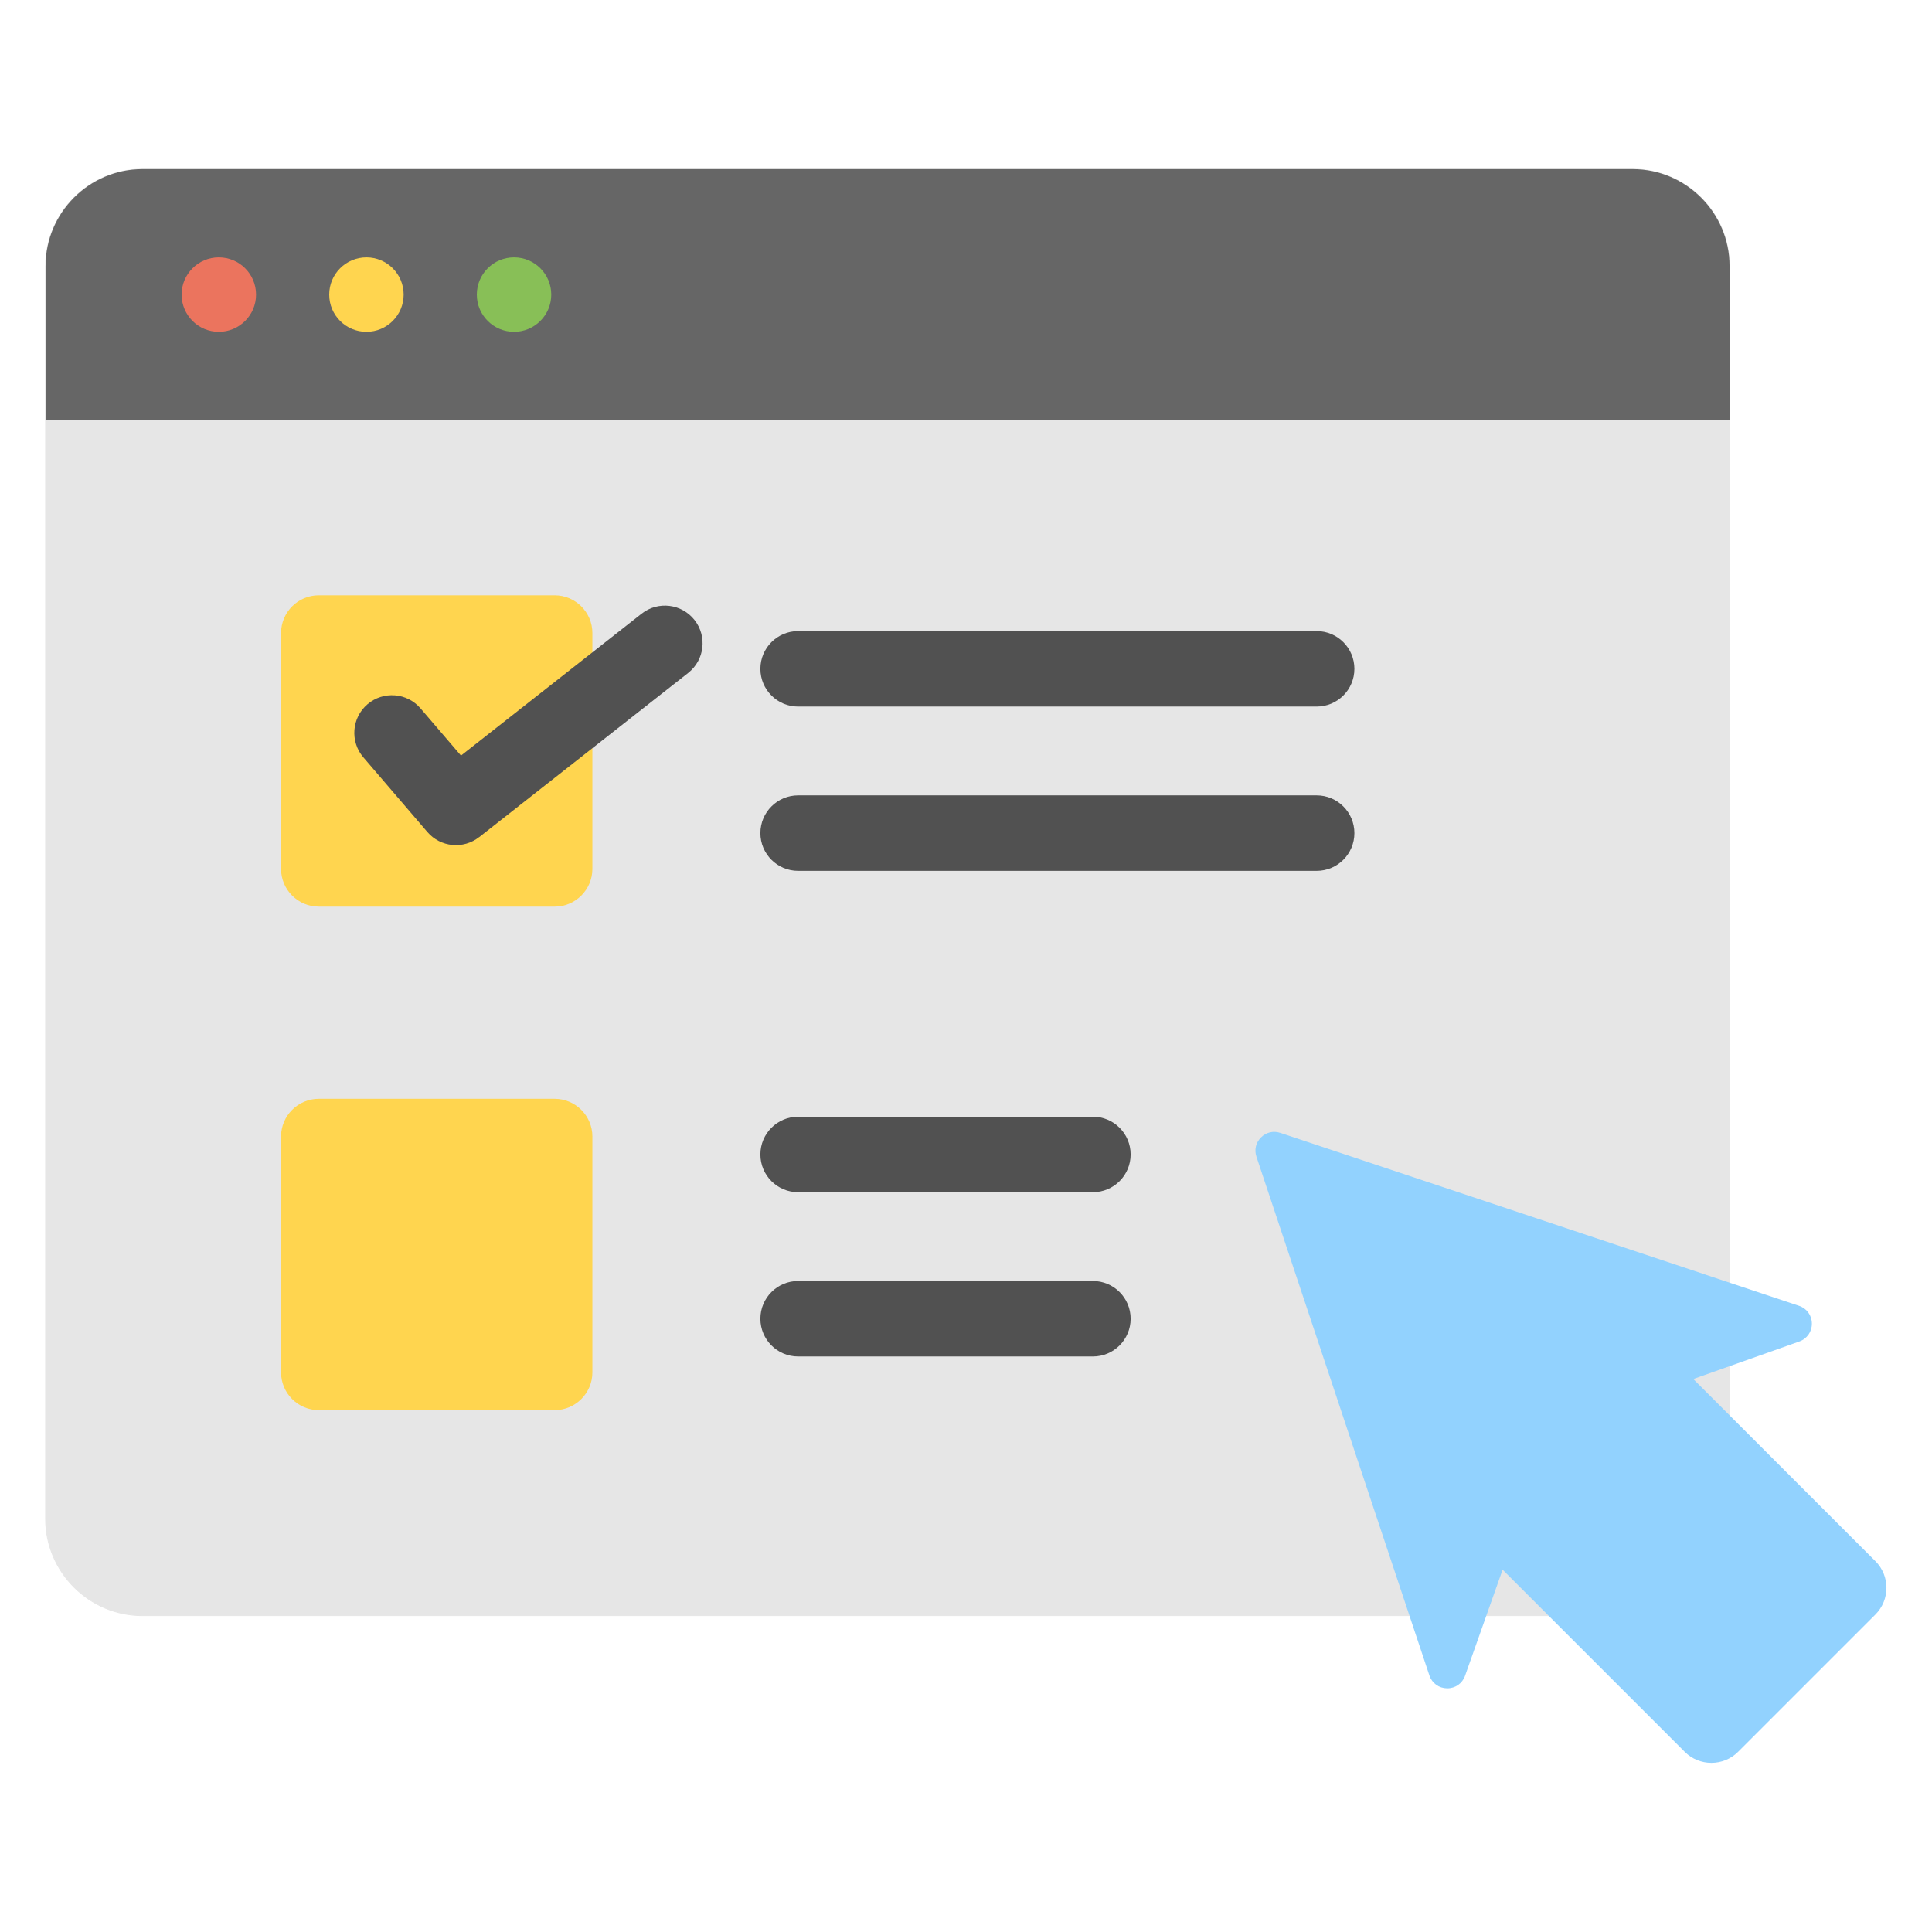 <svg id="Layer_1" enable-background="new 0 0 512 512" height="512" viewBox="0 0 512 512" width="512" xmlns="http://www.w3.org/2000/svg"><g clip-rule="evenodd" fill-rule="evenodd"><g><path d="m37.753 44.824h394.917c14.122 0 25.676 11.554 25.676 25.676v331.982c0 14.122-11.554 25.677-25.676 25.677h-394.917c-14.122 0-25.677-11.554-25.677-25.677v-331.982c0-14.122 11.554-25.676 25.677-25.676z" fill="#e6e6e6" stroke="#e6e6e6" stroke-miterlimit="2.613" stroke-width=".216"/><path d="m12.076 111.318h446.27v-40.818c0-14.122-11.554-25.676-25.676-25.676h-394.917c-14.122 0-25.677 11.554-25.677 25.676z" fill="#666"/><path d="m97.109 68.207c5.448 0 9.864 4.416 9.864 9.864s-4.416 9.864-9.864 9.864-9.864-4.416-9.864-9.864 4.417-9.864 9.864-9.864z" fill="#ffd54f"/><path d="m136.226 68.207c5.448 0 9.864 4.416 9.864 9.864s-4.416 9.864-9.864 9.864-9.864-4.416-9.864-9.864 4.416-9.864 9.864-9.864z" fill="#88bf57"/><path d="m57.993 68.207c5.448 0 9.864 4.416 9.864 9.864s-4.416 9.864-9.864 9.864-9.864-4.416-9.864-9.864 4.416-9.864 9.864-9.864z" fill="#eb745e"/><path d="m84.482 157.76h62.507c5.508 0 10 4.492 10 10v62.507c0 5.508-4.492 10-10 10h-62.507c-5.508 0-10-4.492-10-10v-62.507c0-5.508 4.492-10 10-10zm0 133.431h62.507c5.508 0 10 4.492 10 10v62.507c0 5.508-4.492 10-10 10h-62.507c-5.508 0-10-4.492-10-10v-62.508c0-5.507 4.492-9.999 10-9.999z" fill="#ffd54f"/><g fill="#515151"><path d="m96.29 200.699c-3.581-4.185-3.091-10.481 1.094-14.063 4.185-3.581 10.481-3.091 14.063 1.094l10.72 12.506 47.865-37.608c4.336-3.408 10.615-2.656 14.024 1.68 3.408 4.336 2.656 10.615-1.68 14.024l-55.381 43.514-.008-.011c-4.18 3.291-10.251 2.723-13.742-1.356z"/><path d="m211.51 359.479c-5.523 0-10-4.477-10-10s4.477-10 10-10h78.121c5.523 0 10 4.477 10 10s-4.477 10-10 10zm0-128.696c-5.523 0-10-4.477-10-10s4.477-10 10-10h137.419c5.523 0 10 4.477 10 10s-4.477 10-10 10zm0-43.538c-5.523 0-10-4.477-10-10s4.477-10 10-10h137.419c5.523 0 10 4.477 10 10s-4.477 10-10 10zm0 128.695c-5.523 0-10-4.477-10-10s4.477-10 10-10h78.121c5.523 0 10 4.477 10 10s-4.477 10-10 10z"/></g></g><path d="m339.294 300.221 137.457 45.831c2.062.687 3.398 2.524 3.418 4.697s-1.282 4.034-3.331 4.759l-28.098 9.947 48.264 48.264c3.895 3.895 3.895 10.247 0 14.142l-36.394 36.394c-3.895 3.895-10.247 3.895-14.142 0l-48.264-48.264-9.947 28.098c-.725 2.049-2.586 3.351-4.759 3.331s-4.01-1.356-4.697-3.418l-45.831-137.457c-.614-1.841-.165-3.744 1.208-5.117 1.372-1.371 3.275-1.821 5.116-1.207z" fill="#92d2fe"/></g></svg>